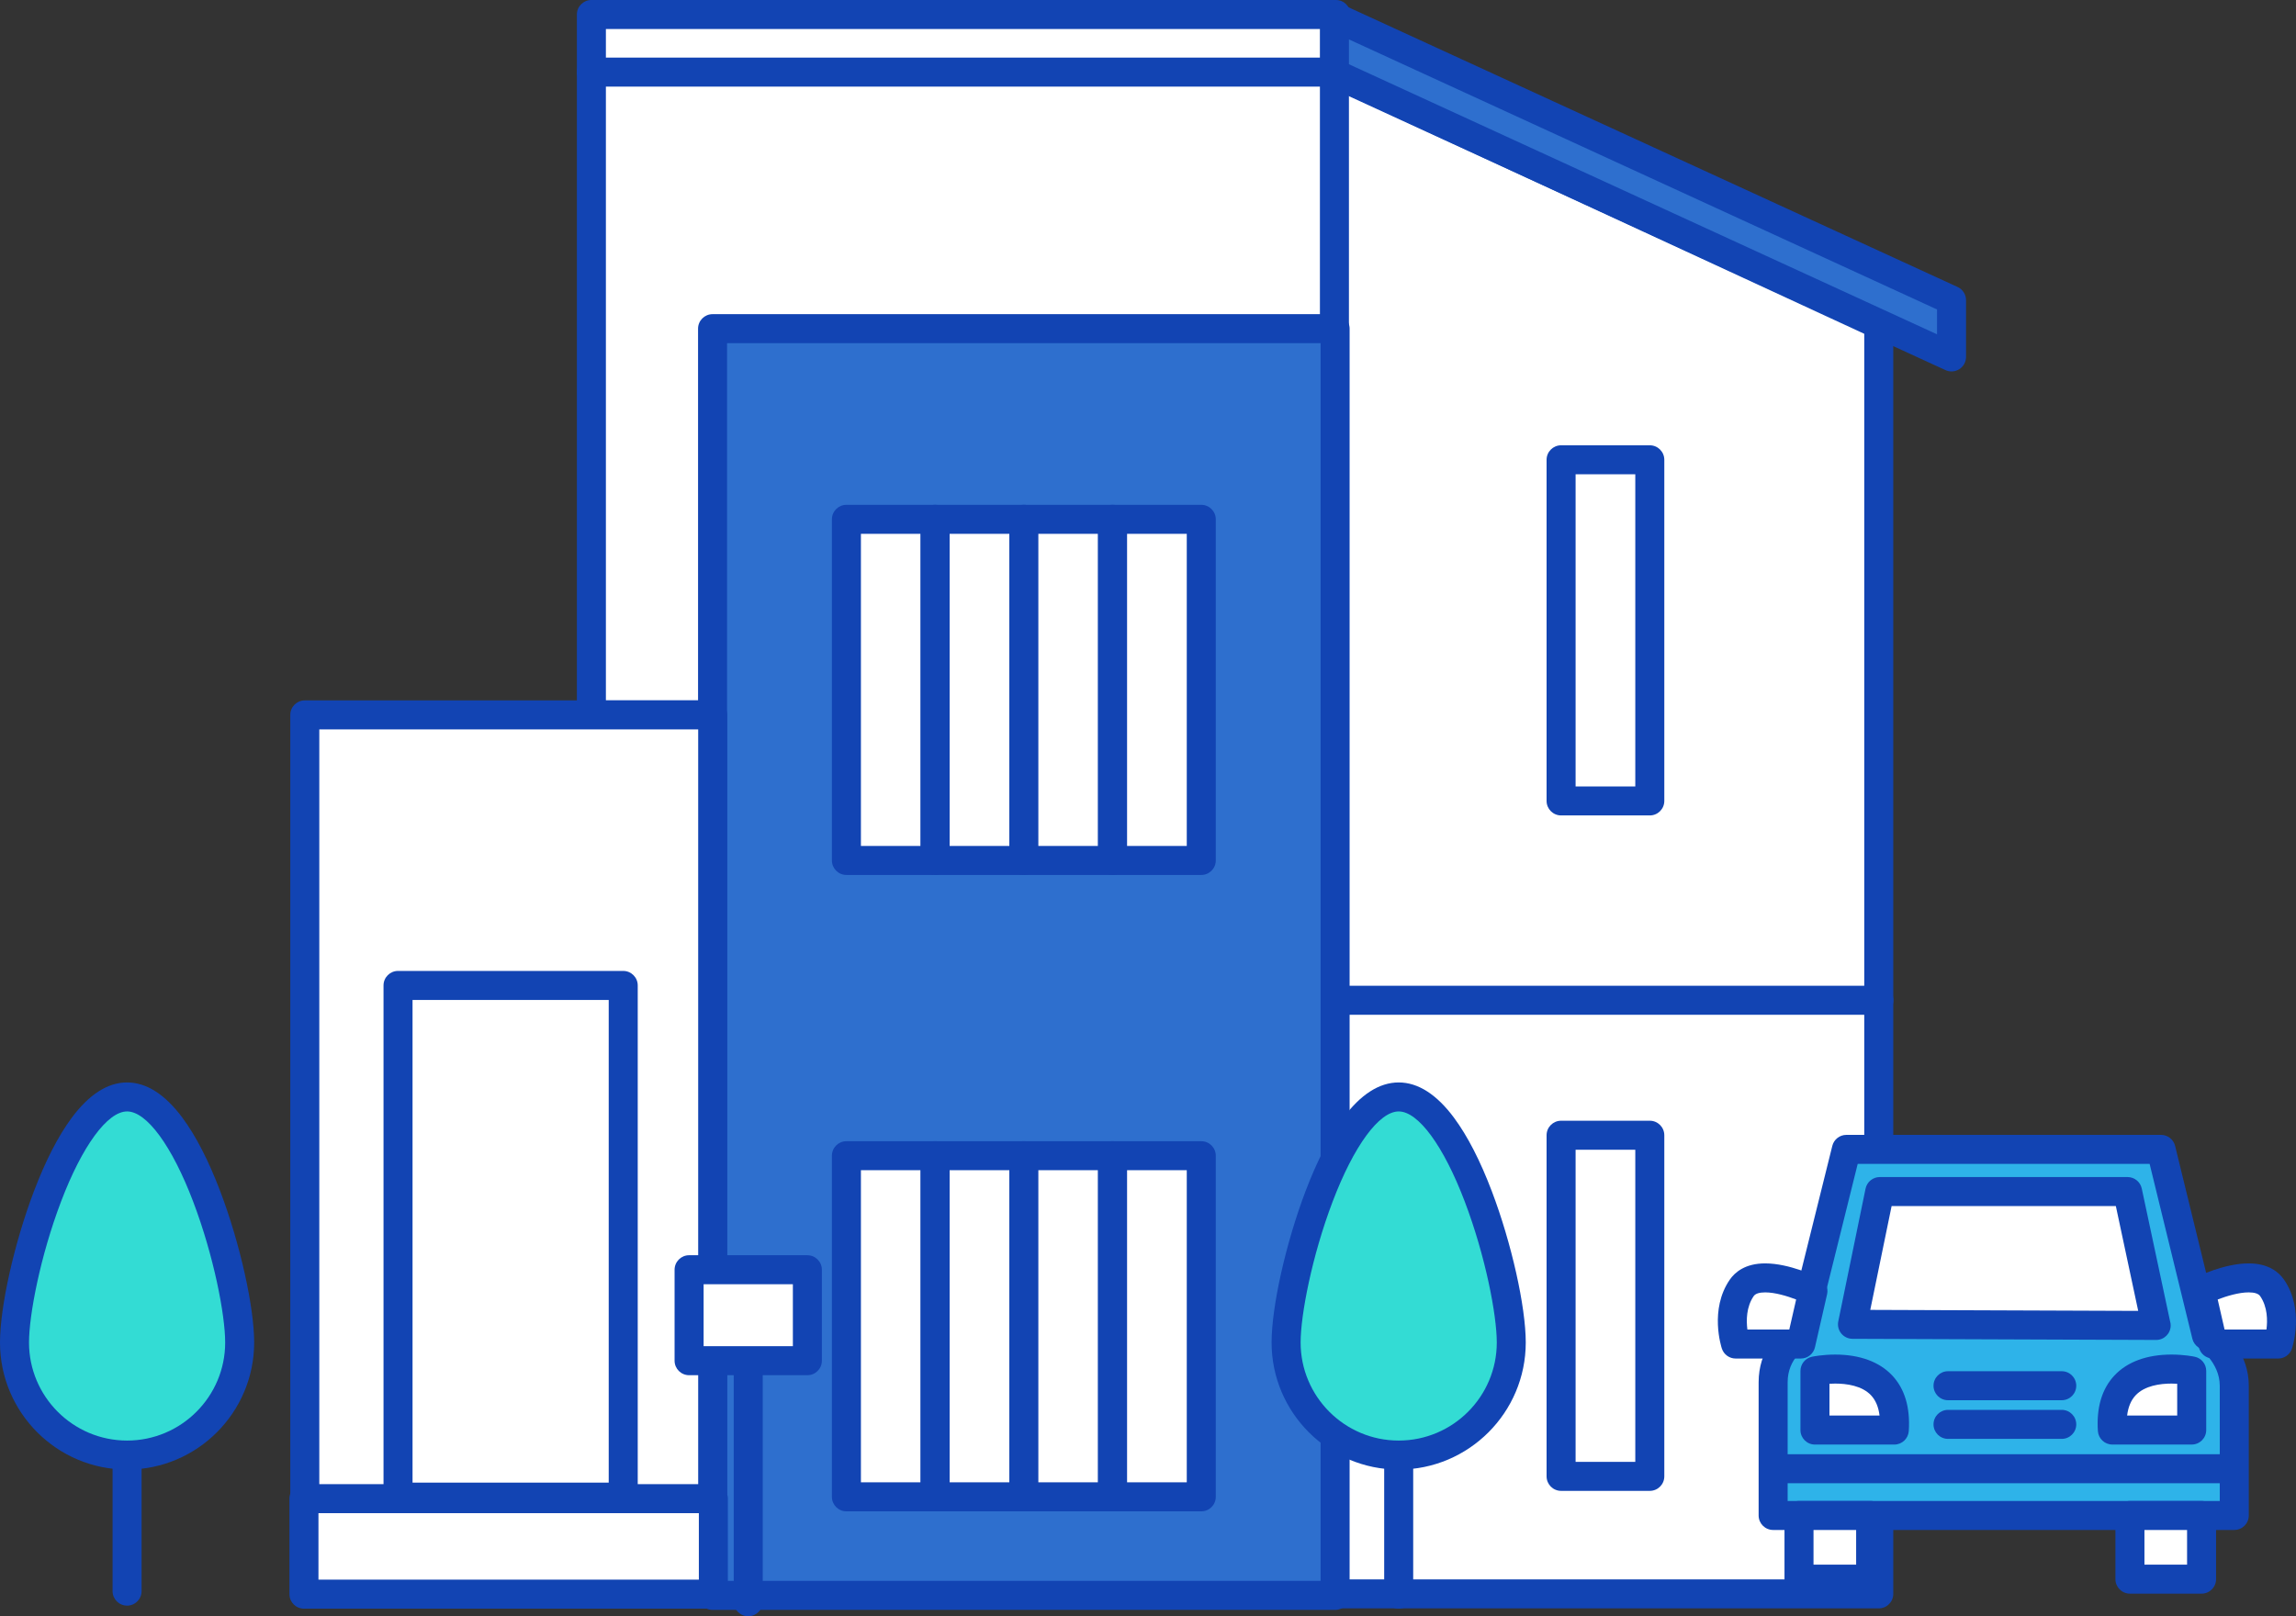<?xml version="1.0" encoding="UTF-8"?>
<svg id="_レイヤー_2" data-name="レイヤー 2" xmlns="http://www.w3.org/2000/svg" viewBox="0 0 1748.86 1231.38">
  <rect x="0" y="0" width="1748.86" height="1231.38" fill="#333333" stroke="none"/>
  <defs>
    <style>
      .cls-1 {
        fill: #2eb3e9;
        stroke: #fedd78;
        stroke-miterlimit: 10;
      }

      .cls-2 {
        fill: #2e6fce;
      }

      .cls-3 {
        fill: #fff;
      }

      .cls-4 {
        fill: #33dcd4;
      }

      .cls-5 {
        fill: #1244b3;
      }
    </style>
  </defs>
  <g id="_レイヤー_1-2" data-name="レイヤー 1">
    <g>
      <rect class="cls-3" x="454.43" y="12.78" width="562.52" height="531.88"/>
      <path class="cls-5" d="M1017.56,0H450.46c-6.1,0-11.05,4.95-11.05,11.05v533.61c0,6.1,4.95,11.05,11.05,11.05h567.1c6.1,0,11.05-4.95,11.05-11.05V11.05c0-6.1-4.95-11.05-11.05-11.05ZM1006.51,533.61H461.51V22.1h545v511.51Z"/>
      <g>
        <polygon class="cls-3" points="1016.43 1214.34 1431.05 1214.34 1431.05 247.25 1016.43 55.51 1016.43 1214.34"/>
        <path class="cls-5" d="M1435.69,237.22L1021.07,45.48c-3.42-1.59-7.42-1.31-10.59.72-3.18,2.03-5.1,5.54-5.1,9.31v1158.83c0,6.1,4.95,11.05,11.05,11.05h414.62c6.1,0,11.05-4.95,11.05-11.05V247.25c0-4.31-2.5-8.22-6.41-10.03ZM1420,1203.29h-392.52V72.8l392.52,181.51v948.99Z"/>
      </g>
      <path class="cls-5" d="M1431.14,751.03h-420.13c-6.1,0-11.05,4.95-11.05,11.05s4.95,11.05,11.05,11.05h420.13c6.1,0,11.05-4.95,11.05-11.05s-4.95-11.05-11.05-11.05Z"/>
      <g>
        <polygon class="cls-3" points="1016.43 56.03 1486.49 271.94 1486.49 228.69 1016.43 12.78 1016.43 56.03"/>
        <path class="cls-5" d="M1491.1,218.65L1021.04,2.74c-3.42-1.57-7.41-1.29-10.58.74-3.17,2.03-5.09,5.54-5.09,9.3v43.25c0,4.32,2.51,8.24,6.44,10.04l470.06,215.91c1.47.68,3.04,1.01,4.61,1.01,2.08,0,4.16-.59,5.96-1.75,3.17-2.03,5.09-5.54,5.09-9.3v-43.25c0-4.32-2.51-8.24-6.44-10.04Z"/>
        <polygon class="cls-2" points="1475.44 254.71 1027.48 48.94 1027.48 30.02 1475.44 235.78 1475.44 254.71"/>
      </g>
      <g>
        <rect class="cls-3" x="1189.08" y="350.31" width="67.57" height="259.9"/>
        <path class="cls-5" d="M1256.65,339.26h-67.57c-6.1,0-11.05,4.95-11.05,11.05v259.9c0,6.1,4.95,11.05,11.05,11.05h67.57c6.1,0,11.05-4.95,11.05-11.05v-259.9c0-6.1-4.95-11.05-11.05-11.05ZM1245.6,599.16h-45.47v-237.8h45.47v237.8Z"/>
      </g>
      <g>
        <rect class="cls-3" x="1189.08" y="864.91" width="67.57" height="259.9"/>
        <path class="cls-5" d="M1256.65,853.86h-67.57c-6.1,0-11.05,4.95-11.05,11.05v259.9c0,6.1,4.95,11.05,11.05,11.05h67.57c6.1,0,11.05-4.95,11.05-11.05v-259.9c0-6.1-4.95-11.05-11.05-11.05ZM1245.6,1113.77h-45.47v-237.8h45.47v237.8Z"/>
      </g>
      <g>
        <rect class="cls-2" x="542.76" y="250.4" width="474.19" height="965.09"/>
        <path class="cls-5" d="M1016.95,239.35h-474.19c-6.1,0-11.05,4.95-11.05,11.05v965.09c0,6.1,4.95,11.05,11.05,11.05h474.19c6.1,0,11.05-4.95,11.05-11.05V250.4c0-6.1-4.95-11.05-11.05-11.05ZM1005.9,1204.44h-452.09V261.45h452.09v942.99Z"/>
      </g>
      <g>
        <rect class="cls-3" x="232.16" y="544.66" width="310.69" height="668.75"/>
        <path class="cls-5" d="M542.86,533.61H232.16c-6.1,0-11.05,4.95-11.05,11.05v668.75c0,6.1,4.95,11.05,11.05,11.05h310.69c6.1,0,11.05-4.95,11.05-11.05v-668.75c0-6.1-4.95-11.05-11.05-11.05ZM531.81,1202.35H243.21v-646.65h288.6v646.65Z"/>
      </g>
      <path class="cls-5" d="M1016.41,43.88H450.46c-6.1,0-11.05,4.95-11.05,11.05s4.95,11.05,11.05,11.05h565.95c6.1,0,11.05-4.95,11.05-11.05s-4.95-11.05-11.05-11.05Z"/>
      <g>
        <g>
          <rect class="cls-3" x="644.71" y="395.66" width="67.57" height="259.9"/>
          <path class="cls-5" d="M712.28,384.61h-67.57c-6.1,0-11.05,4.95-11.05,11.05v259.9c0,6.1,4.95,11.05,11.05,11.05h67.57c6.1,0,11.05-4.95,11.05-11.05v-259.9c0-6.1-4.95-11.05-11.05-11.05ZM701.23,644.52h-45.47v-237.8h45.47v237.8Z"/>
        </g>
        <g>
          <rect class="cls-3" x="712.28" y="395.66" width="67.57" height="259.9"/>
          <path class="cls-5" d="M779.86,384.61h-67.57c-6.1,0-11.05,4.95-11.05,11.05v259.9c0,6.1,4.95,11.05,11.05,11.05h67.57c6.1,0,11.05-4.95,11.05-11.05v-259.9c0-6.1-4.95-11.05-11.05-11.05ZM768.81,644.52h-45.47v-237.8h45.47v237.8Z"/>
        </g>
        <g>
          <rect class="cls-3" x="779.86" y="395.66" width="67.57" height="259.9"/>
          <path class="cls-5" d="M847.43,384.61h-67.57c-6.1,0-11.05,4.95-11.05,11.05v259.9c0,6.1,4.95,11.05,11.05,11.05h67.57c6.1,0,11.05-4.95,11.05-11.05v-259.9c0-6.1-4.95-11.05-11.05-11.05ZM836.38,644.52h-45.47v-237.8h45.47v237.8Z"/>
        </g>
        <g>
          <rect class="cls-3" x="847.43" y="395.66" width="67.57" height="259.9"/>
          <path class="cls-5" d="M915.01,384.61h-67.57c-6.1,0-11.05,4.95-11.05,11.05v259.9c0,6.1,4.95,11.05,11.05,11.05h67.57c6.1,0,11.05-4.95,11.05-11.05v-259.9c0-6.1-4.95-11.05-11.05-11.05ZM903.96,644.52h-45.47v-237.8h45.47v237.8Z"/>
        </g>
      </g>
      <g>
        <g>
          <rect class="cls-3" x="644.71" y="880.51" width="67.57" height="259.9"/>
          <path class="cls-5" d="M712.28,869.46h-67.57c-6.1,0-11.05,4.95-11.05,11.05v259.9c0,6.1,4.95,11.05,11.05,11.05h67.57c6.1,0,11.05-4.95,11.05-11.05v-259.9c0-6.1-4.95-11.05-11.05-11.05ZM701.23,1129.36h-45.47v-237.8h45.47v237.8Z"/>
        </g>
        <g>
          <rect class="cls-3" x="712.28" y="880.51" width="67.57" height="259.9"/>
          <path class="cls-5" d="M779.86,869.46h-67.57c-6.1,0-11.05,4.95-11.05,11.05v259.9c0,6.1,4.95,11.05,11.05,11.05h67.57c6.1,0,11.05-4.95,11.05-11.05v-259.9c0-6.1-4.95-11.05-11.05-11.05ZM768.81,1129.36h-45.47v-237.8h45.47v237.8Z"/>
        </g>
        <g>
          <rect class="cls-3" x="779.86" y="880.51" width="67.57" height="259.9"/>
          <path class="cls-5" d="M847.43,869.46h-67.57c-6.1,0-11.05,4.95-11.05,11.05v259.9c0,6.1,4.95,11.05,11.05,11.05h67.57c6.1,0,11.05-4.95,11.05-11.05v-259.9c0-6.1-4.95-11.05-11.05-11.05ZM836.38,1129.36h-45.47v-237.8h45.47v237.8Z"/>
        </g>
        <g>
          <rect class="cls-3" x="847.43" y="880.51" width="67.57" height="259.9"/>
          <path class="cls-5" d="M915.01,869.46h-67.57c-6.1,0-11.05,4.95-11.05,11.05v259.9c0,6.1,4.95,11.05,11.05,11.05h67.57c6.1,0,11.05-4.95,11.05-11.05v-259.9c0-6.1-4.95-11.05-11.05-11.05ZM903.96,1129.36h-45.47v-237.8h45.47v237.8Z"/>
        </g>
      </g>
      <g>
        <g>
          <path class="cls-4" d="M96.8,835.73c-47.36,0-85.75,139.74-85.75,187.1s38.39,85.75,85.75,85.75,85.75-38.39,85.75-85.75-38.39-187.1-85.75-187.1Z"/>
          <path class="cls-5" d="M139.06,851.73c-13.3-17.95-27.52-27.04-42.26-27.04s-28.95,9.1-42.25,27.04c-10.19,13.75-19.85,32.55-28.71,55.87-14.97,39.41-25.84,87.88-25.84,115.23,0,53.38,43.43,96.8,96.8,96.8s96.8-43.43,96.8-96.8c0-27.36-10.87-75.82-25.84-115.23-8.86-23.33-18.52-42.12-28.71-55.87ZM96.8,1097.53c-41.19,0-74.7-33.51-74.7-74.7,0-20.92,8.55-65.67,24.4-107.39,16.09-42.35,35.36-68.66,50.31-68.66s34.22,26.31,50.31,68.66c15.85,41.72,24.4,86.46,24.4,107.39,0,41.19-33.51,74.7-74.7,74.7Z"/>
        </g>
        <path class="cls-5" d="M96.8,1098.12c-6.1,0-11.05,4.95-11.05,11.05v103.08c0,6.1,4.95,11.05,11.05,11.05s11.05-4.95,11.05-11.05v-103.08c0-6.1-4.95-11.05-11.05-11.05Z"/>
      </g>
      <g>
        <path class="cls-4" d="M1065.38,835.73c-47.36,0-85.75,139.74-85.75,187.1s38.39,85.75,85.75,85.75,85.75-38.39,85.75-85.75-38.39-187.1-85.75-187.1Z"/>
        <path class="cls-5" d="M1107.63,851.73c-13.3-17.95-27.52-27.04-42.25-27.04s-28.95,9.1-42.26,27.04c-10.19,13.75-19.85,32.55-28.71,55.87-14.97,39.41-25.84,87.88-25.84,115.23,0,53.38,43.43,96.8,96.8,96.8s96.8-43.43,96.8-96.8c0-27.36-10.87-75.82-25.84-115.23-8.86-23.33-18.52-42.12-28.71-55.87ZM1065.38,1097.53c-41.19,0-74.7-33.51-74.7-74.7,0-20.92,8.55-65.67,24.4-107.39,16.09-42.35,35.36-68.66,50.31-68.66s34.22,26.31,50.31,68.66c15.85,41.72,24.4,86.46,24.4,107.39,0,41.19-33.51,74.7-74.7,74.7Z"/>
      </g>
      <path class="cls-5" d="M1065.38,1099.27c-6.1,0-11.05,4.95-11.05,11.05v104.23c0,6.1,4.95,11.05,11.05,11.05s11.05-4.95,11.05-11.05v-104.23c0-6.1-4.95-11.05-11.05-11.05Z"/>
      <g>
        <g>
          <path class="cls-1" d="M1680.67,1017.38l-34.62-141.69h-239.67l-35.01,140.92s-20.77,10.54-20.77,36.53v101.46h351.25v-98.87c0-24.26-21.17-38.37-21.17-38.37Z"/>
          <path class="cls-5" d="M1690.49,1011.01l-33.7-137.94c-1.21-4.95-5.64-8.43-10.73-8.43h-239.67c-5.08,0-9.5,3.46-10.72,8.38l-33.96,136.67c-7.7,5.54-22.16,19.17-22.16,43.45v101.46c0,6.1,4.95,11.05,11.05,11.05h351.25c6.1,0,11.05-4.95,11.05-11.05v-98.87c0-23.23-15.19-38.7-22.4-44.74ZM1690.79,1143.56h-329.15v-90.41c0-18.58,14.22-26.41,14.72-26.68,2.86-1.45,4.95-4.08,5.72-7.19l32.93-132.54h222.36l32.56,133.26c.64,2.64,2.3,5,4.55,6.53.16.11,16.31,11.37,16.31,29.21v87.82Z"/>
        </g>
        <g>
          <polygon class="cls-3" points="1431.81 907.84 1411.04 1008.97 1642.33 1009.84 1620.57 907.84 1431.81 907.84"/>
          <path class="cls-5" d="M1631.38,905.53c-1.09-5.1-5.59-8.75-10.81-8.75h-188.76c-5.24,0-9.77,3.69-10.82,8.83l-20.78,101.13c-.67,3.25.16,6.62,2.25,9.19,2.09,2.57,5.22,4.07,8.54,4.08l231.29.87h.04s.02,0,.03,0c6.1,0,11.05-4.95,11.05-11.05,0-1.1-.16-2.17-.47-3.18l-21.56-101.12ZM1424.58,997.97l16.25-79.08h170.81l17.03,79.85-204.08-.76Z"/>
        </g>
        <g>
          <rect class="cls-3" x="1370.3" y="1154.61" width="54.57" height="48.51"/>
          <path class="cls-5" d="M1424.87,1143.56h-54.57c-6.1,0-11.05,4.95-11.05,11.05v48.51c0,6.1,4.95,11.05,11.05,11.05h54.57c6.1,0,11.05-4.95,11.05-11.05v-48.51c0-6.1-4.95-11.05-11.05-11.05ZM1413.82,1192.07h-32.47v-26.41h32.47v26.41Z"/>
        </g>
        <g>
          <rect class="cls-3" x="1622.36" y="1154.61" width="54.57" height="48.51"/>
          <path class="cls-5" d="M1676.93,1143.56h-54.57c-6.1,0-11.05,4.95-11.05,11.05v48.51c0,6.1,4.95,11.05,11.05,11.05h54.57c6.1,0,11.05-4.95,11.05-11.05v-48.51c0-6.1-4.95-11.05-11.05-11.05ZM1665.89,1192.07h-32.47v-26.41h32.47v26.41Z"/>
        </g>
        <g>
          <path class="cls-3" d="M1382.45,1044.49v45.05h60.44c3.86-58.91-60.44-45.05-60.44-45.05Z"/>
          <path class="cls-5" d="M1397.86,1032.02c-9.72,0-16.95,1.5-17.74,1.67-5.09,1.1-8.72,5.6-8.72,10.8v45.05c0,6.1,4.95,11.05,11.05,11.05h60.44c5.82,0,10.65-4.52,11.03-10.33,1.17-17.88-3.06-32.11-12.58-42.27-9.78-10.45-24.82-15.97-43.47-15.97ZM1393.5,1078.48v-24.23c1.36-.08,2.82-.13,4.36-.13,8.64,0,20.4,1.56,27.34,8.97,3.49,3.73,5.65,8.89,6.45,15.39h-38.16Z"/>
        </g>
        <g>
          <path class="cls-3" d="M1608.98,1089.53h60.44v-45.05s-64.3-13.86-60.44,45.05Z"/>
          <path class="cls-5" d="M1671.75,1033.68c-.79-.17-8.02-1.67-17.74-1.67-18.66,0-33.69,5.52-43.47,15.96-9.52,10.17-13.76,24.39-12.58,42.27.38,5.81,5.2,10.33,11.03,10.33h60.44c6.1,0,11.05-4.95,11.05-11.05v-45.05c0-5.21-3.63-9.7-8.72-10.8ZM1658.37,1078.48h-38.15c.8-6.51,2.96-11.66,6.45-15.39,6.95-7.42,18.7-8.97,27.34-8.97,1.54,0,3.01.05,4.36.13v24.23Z"/>
        </g>
        <path class="cls-5" d="M1570.43,1044.7h-86.62c-6.1,0-11.05,4.95-11.05,11.05s4.95,11.05,11.05,11.05h86.62c6.1,0,11.05-4.95,11.05-11.05s-4.95-11.05-11.05-11.05Z"/>
        <path class="cls-5" d="M1570.43,1074.15h-86.62c-6.1,0-11.05,4.95-11.05,11.05s4.95,11.05,11.05,11.05h86.62c6.1,0,11.05-4.95,11.05-11.05s-4.95-11.05-11.05-11.05Z"/>
        <path class="cls-5" d="M1701.23,1107.93h-343.9c-6.1,0-11.05,4.95-11.05,11.05s4.95,11.05,11.05,11.05h343.9c6.1,0,11.05-4.95,11.05-11.05s-4.95-11.05-11.05-11.05Z"/>
        <g>
          <path class="cls-3" d="M1676.4,983.56l9.24,40.42h49.66s8.08-24.25-4.62-42.73c-12.71-18.48-54.29,2.31-54.29,2.31Z"/>
          <path class="cls-5" d="M1712.8,962.55c-18.55,0-39.07,9.99-41.35,11.13-4.56,2.28-6.97,7.38-5.83,12.35l9.24,40.42c1.15,5.02,5.62,8.59,10.77,8.59h49.66c4.76,0,8.98-3.04,10.48-7.56.4-1.2,9.64-29.73-6-52.49-3.9-5.68-11.75-12.44-26.98-12.44ZM1726.36,1012.93h-31.91l-5.23-22.88c6.81-2.6,16.08-5.41,23.59-5.41,4.51,0,7.47.96,8.77,2.86,5.66,8.23,5.67,18.53,4.78,25.43Z"/>
        </g>
        <g>
          <path class="cls-3" d="M1326.66,981.25c-12.71,18.48-4.62,42.73-4.62,42.73h49.66l9.24-40.42s-41.58-20.79-54.28-2.31Z"/>
          <path class="cls-5" d="M1385.88,973.68c-2.28-1.14-22.8-11.13-41.35-11.13-15.23,0-23.08,6.77-26.98,12.44-15.64,22.75-6.4,51.28-6,52.49,1.5,4.51,5.73,7.56,10.48,7.56h49.66c5.15,0,9.62-3.56,10.77-8.59l9.24-40.42c1.14-4.97-1.27-10.07-5.83-12.35ZM1362.89,1012.93h-31.91c-.88-6.88-.87-17.19,4.79-25.43,1.31-1.9,4.26-2.86,8.77-2.86,7.51,0,16.78,2.81,23.59,5.41l-5.23,22.88Z"/>
        </g>
      </g>
      <g>
        <rect class="cls-3" x="524.88" y="967.39" width="90.09" height="69.3"/>
        <path class="cls-5" d="M614.97,956.34h-90.09c-6.1,0-11.05,4.95-11.05,11.05v69.3c0,6.1,4.95,11.05,11.05,11.05h90.09c6.1,0,11.05-4.95,11.05-11.05v-69.3c0-6.1-4.95-11.05-11.05-11.05ZM603.93,1025.64h-67.99v-47.2h67.99v47.2Z"/>
      </g>
      <path class="cls-5" d="M569.93,1032.57c-6.1,0-11.05,4.95-11.05,11.05v176.72c0,6.1,4.95,11.05,11.05,11.05s11.05-4.95,11.05-11.05v-176.72c0-6.1-4.95-11.05-11.05-11.05Z"/>
      <g>
        <rect class="cls-3" x="303.18" y="750.78" width="171.53" height="389.86"/>
        <path class="cls-5" d="M474.71,739.73h-171.53c-6.1,0-11.05,4.95-11.05,11.05v389.86c0,6.1,4.95,11.05,11.05,11.05h171.53c6.1,0,11.05-4.95,11.05-11.05v-389.86c0-6.1-4.95-11.05-11.05-11.05ZM463.66,1129.59h-149.43v-367.76h149.43v367.76Z"/>
      </g>
      <g>
        <rect class="cls-3" x="231.52" y="1141.8" width="311.85" height="72.76"/>
        <path class="cls-5" d="M543.37,1130.75H231.52c-6.1,0-11.05,4.95-11.05,11.05v72.76c0,6.1,4.95,11.05,11.05,11.05h311.85c6.1,0,11.05-4.95,11.05-11.05v-72.76c0-6.1-4.95-11.05-11.05-11.05ZM532.32,1203.51H242.57v-50.67h289.75v50.67Z"/>
      </g>
    </g>
  </g>
</svg>